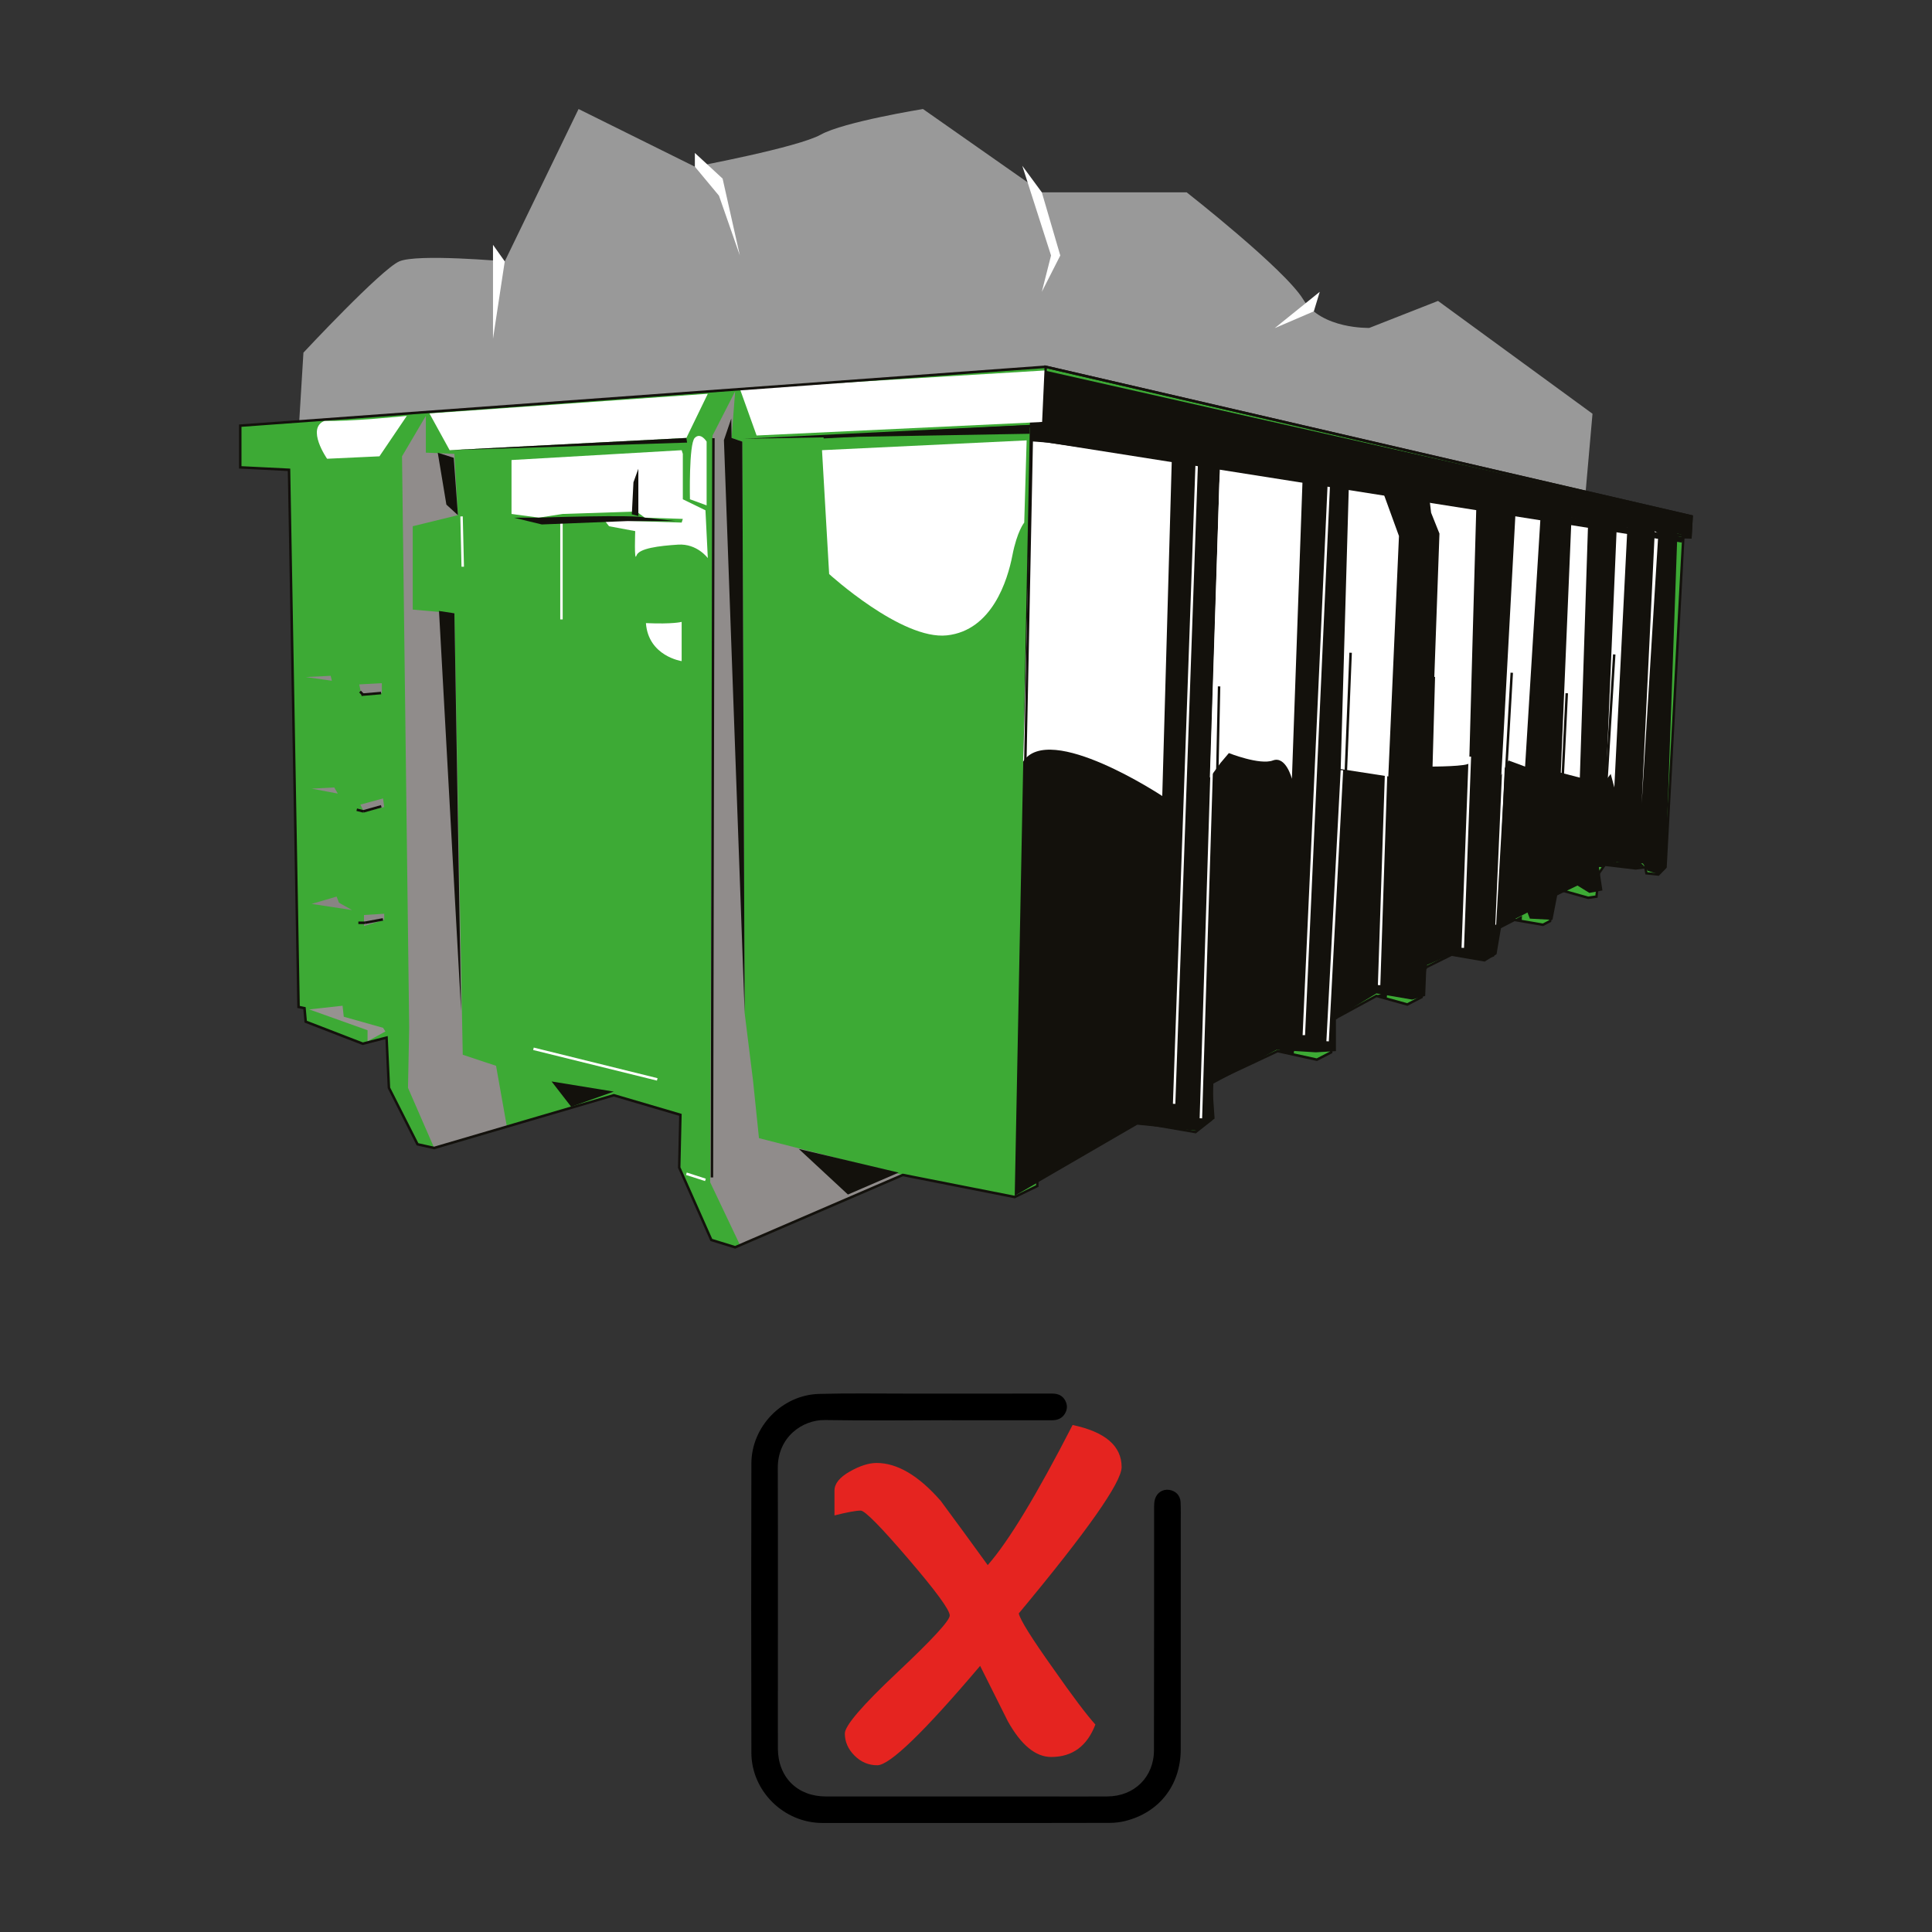 <?xml version="1.0" encoding="utf-8"?>
<!-- Generator: Adobe Illustrator 16.0.0, SVG Export Plug-In . SVG Version: 6.00 Build 0)  -->
<!DOCTYPE svg PUBLIC "-//W3C//DTD SVG 1.1//EN" "http://www.w3.org/Graphics/SVG/1.1/DTD/svg11.dtd">
<svg version="1.1" xmlns="http://www.w3.org/2000/svg" xmlns:xlink="http://www.w3.org/1999/xlink" x="0px" y="0px"
	 width="283.465px" height="283.465px" viewBox="0 0 283.465 283.465" enable-background="new 0 0 283.465 283.465"
	 xml:space="preserve">
<rect x="0" y="0" width="283.465" height="283.465" fill="#333333" stroke="none"/>
<g id="Calque_2">
</g>
<g id="Calque_3">
</g>
<g id="Layer_1">
	<g>
		<path fill="#999999" d="M233.654,60.706l-22.664-16.554l-10.078,3.958c0,0-7.026,0.227-9.71-4.189
			c-2.689-4.419-17.094-15.703-17.094-15.703h-21.251L135.42,15.995c0,0-11.632,1.881-15,3.761
			c-3.369,1.88-18.468,4.701-18.468,4.701l-17.065-8.462L74.058,38.349c0,0-12.823-1.151-15.474,0
			C55.933,39.502,44.521,51.74,44.521,51.74l-0.868,14.182L92.42,87.334c0,0,49.681,15.089,50.657,14.92
			c0.978-0.168,30.522-11.202,30.522-11.202l58.357-11.078L233.654,60.706z"/>
		<polygon fill="#FFFFFF" points="74.058,38.349 72.333,49.71 72.333,35.919 		"/>
		<polygon fill="#FFFFFF" points="101.952,24.457 105.488,28.711 108.552,37.485 106.021,26.203 101.952,22.441 		"/>
		<polygon fill="#FFFFFF" points="152.856,28.218 155.566,37.485 152.856,42.816 154.211,37.485 149.991,24.322 		"/>
		<polygon fill="#FFFFFF" points="192.767,45.678 187.029,48.143 193.636,42.816 		"/>
	</g>
	<g>
		<g>
			<polygon fill="#3DAA35" points="248.027,78.828 248.204,75.769 153.422,53.817 35.248,62.454 35.248,68.573 42.412,68.933
				43.802,147.741 44.68,147.921 44.853,149.901 53.231,153.145 56.722,152.237 57.069,159.608 61.262,167.887 63.704,168.432
				90.062,160.696 99.833,163.571 99.656,171.311 104.372,181.926 107.861,183.006 132.478,172.391 148.882,175.63 152.199,174.011
				152.199,172.75 167.036,164.655 175.416,166.095 177.685,164.295 177.857,158.712 187.458,154.221 193.218,155.48
				195.312,154.397 195.66,149.541 201.949,146.122 206.481,147.381 208.583,146.305 209.105,141.982 213.114,140.002
				217.31,140.718 219.055,140.186 219.399,136.406 222.195,134.959 226.386,135.687 227.432,135.146 228.126,131.367
				229.177,130.65 233.015,131.727 234.238,131.547 234.587,128.127 235.461,126.871 239.997,127.407 241.394,127.231
				241.57,128.127 243.314,128.304 244.361,127.231 246.98,78.828 			"/>
		</g>
		<g>
			<polygon fill="#13110C" points="148.882,175.447 151.151,59.935 153.246,54.357 248.204,75.769 248.027,78.828 246.106,78.289
				244.361,127.407 243.487,128.304 241.747,127.771 241.048,126.688 237.202,126.504 234.587,127.231 235.112,130.65
				233.192,131.006 231.447,129.927 228.475,131.367 227.778,134.959 224.464,134.783 224.115,133.883 220.274,135.867
				219.575,140.002 217.831,141.086 212.593,140.186 209.281,141.622 209.105,146.122 207.183,146.661 201.949,145.758
				196.009,149.361 196.009,154.221 193.045,154.397 187.282,154.037 177.857,159.076 178.207,164.116 175.764,165.911
				166.86,165.016 			"/>
		</g>
		<g>
			<path fill="#13110C" d="M248.379,75.78l-0.172,3.059l-0.017,0.206l-0.194-0.033l-94.781-16.375l-0.154-0.025l0.008-0.162
				l0.172-8.64l0.004-0.224l0.216,0.052l94.778,21.949l0.15,0.036L248.379,75.78z M153.598,53.824l-0.174,8.631l-0.154-0.183
				l94.786,16.372l-0.209,0.174l0.172-3.061l0.14,0.192l-94.773-21.952L153.598,53.824z"/>
		</g>
		<g>
			<polygon fill="#908C8B" points="132.478,172.391 111.358,166.991 110.484,158.532 109.257,148.641 108.908,64.793 107.34,64.257
				107.861,57.418 104.549,63.896 104.199,173.471 108.559,182.646 			"/>
		</g>
		<g>
			<polygon fill="#908C8B" points="62.482,61.018 62.482,66.414 66.669,66.593 67.188,75.587 60.558,77.209 60.558,89.441
				66.669,89.983 67.895,154.756 72.782,156.376 74.35,165.195 63.704,168.432 59.861,159.608 60.036,150.801 58.985,66.951 			"/>
		</g>
		<g>
			<polygon fill="#8C8988" points="56.024,100.238 56.024,101.674 53.056,102.038 52.703,100.416 			"/>
		</g>
		<g>
			<polygon fill="#8C8988" points="56.199,117.149 56.373,118.412 53.403,119.129 52.877,118.052 			"/>
		</g>
		<g>
			<polygon fill="#8C8988" points="56.373,134.066 56.373,134.959 53.403,135.867 53.403,134.25 			"/>
		</g>
		<g>
			<polygon fill="#8C8988" points="49.564,116.432 49.04,115.536 45.723,115.712 			"/>
		</g>
		<g>
			<polygon fill="#8C8988" points="48.517,99.158 48.691,99.88 44.853,99.338 			"/>
		</g>
		<g>
			<polygon fill="#969290" points="50.26,147.561 50.437,149.177 56.199,150.801 56.547,151.337 53.928,152.777 53.928,151.16
				45.37,148.102 			"/>
		</g>
		<g>
			<polygon fill="#888483" points="51.657,133.526 49.737,132.446 49.389,131.547 45.723,132.623 			"/>
		</g>
		<g>
			<polygon fill="#FFFFFF" points="153.246,54.357 152.9,61.917 111.01,63.896 108.559,57.058 			"/>
		</g>
		<g>
			<polygon fill="#FFFFFF" points="103.85,57.776 100.706,64.257 65.972,66.053 63.005,60.656 			"/>
		</g>
		<g>
			<path fill="#FFFFFF" d="M59.689,61.018l-4.015,5.933l-7.683,0.358c0,0-3.138-4.496-0.347-5.572
				C50.959,61.917,59.689,61.018,59.689,61.018z"/>
		</g>
		<g>
			<path fill="#FFFFFF" d="M100.013,91.243V97c0,0-4.893-0.72-5.242-5.577C98.785,91.601,100.013,91.243,100.013,91.243z"/>
		</g>
		<g>
			<path fill="#FFFFFF" d="M103.677,64.793c0,0-0.873-1.44-1.748-0.536c-0.874,0.898-0.701,8.996-0.701,8.996l2.449,0.896v-8.812"/>
		</g>
		<g>
			<path fill="#FFFFFF" d="M100.185,66.593v6.66l3.321,1.618l0.345,7.018c0,0-1.568-2.161-4.366-1.98
				c-2.788,0.177-5.76,0.538-6.106,1.616c-0.352,1.084-0.179-3.599-0.179-3.599l-3.839-0.716l-0.694-0.896l11.347,0.358l0.172-0.538
				l-5.587-0.183l-1.22-0.901l-10.827,0.358l-3.487,0.543l-4.015-0.543v-7.912l24.963-1.442L100.185,66.593z"/>
		</g>
		<g>
			<rect x="82.199" y="76.312" fill="#FFFFFF" width="0.359" height="14.57"/>
		</g>
		<g>
			<polygon fill="#FFFFFF" points="67.898,75.765 68.075,83.145 67.711,83.151 67.541,75.772 			"/>
		</g>
		<g>

				<rect x="77.916" y="155.923" transform="matrix(0.971 0.24 -0.24 0.971 40.078 -16.399)" fill="#FFFFFF" width="18.705" height="0.367"/>
		</g>
		<g>
			<polygon fill="#FFFFFF" points="103.446,173.287 100.655,172.391 100.761,172.035 103.552,172.935 			"/>
		</g>
		<g>
			<polygon fill="#FFFFFF" points="243.314,78.289 242.745,87.484 240.872,117.868 242.792,77.925 			"/>
		</g>
		<g>
			<polygon fill="#FFFFFF" points="238.774,77.389 236.854,115.536 236.328,113.553 235.634,114.453 237.207,77.389 			"/>
		</g>
		<g>
			<polygon fill="#FFFFFF" points="233.015,76.489 231.795,114.096 229.001,113.372 230.572,75.95 			"/>
		</g>
		<g>
			<polygon fill="#FFFFFF" points="226.033,75.769 223.763,112.473 221.321,111.573 220.278,113.736 222.367,75.049 			"/>
		</g>
		<g>
			<path fill="#FFFFFF" d="M216.607,74.328c0,0-1.043,37.068-1.043,37.609c0,0.536-5.59,0.536-5.59,0.536l1.224-34.185l-1.224-3.06
				l-0.345-2.876l6.806,1.257L216.607,74.328z"/>
		</g>
		<g>
			<polygon fill="#FFFFFF" points="202.643,71.453 205.258,78.646 203.693,113.917 196.708,112.837 197.93,70.372 			"/>
		</g>
		<g>
			<path fill="#FFFFFF" d="M191.125,70.014l-1.576,44.256c0,0-0.872-3.417-2.792-2.696c-1.917,0.72-6.457-1.081-6.457-1.081
				l-1.22,1.444l-1.572,2.159l1.396-43.187c0,0,0.176-3.415,0.697-3.6C180.125,67.13,191.125,70.014,191.125,70.014z"/>
		</g>
		<g>
			<path fill="#FFFFFF" d="M171.925,67.495l-1.398,49.298c0,0-16.581-10.976-20.423-5.041c0.35-9.891,1.224-47.139,1.224-47.139
				L171.925,67.495z"/>
		</g>
		<g>
			<path fill="#FFFFFF" d="M150.63,64.614l-30.024,1.436l1.047,18.174c0,0,10.648,9.718,17.281,8.997
				c6.63-0.72,8.896-8.093,9.597-11.697c0.694-3.599,1.746-4.854,1.746-4.854L150.63,64.614z"/>
		</g>
		<g>
			<line fill="none" x1="179.253" y1="67.495" x2="175.937" y2="164.832"/>
		</g>
		<g>
			<polygon fill="#FFFFFF" points="175.771,67.861 172.448,161.962 172.091,161.948 175.408,67.846 			"/>
		</g>
		<g>

				<rect x="129.439" y="115.802" transform="matrix(0.031 -1 1 0.031 56.201 289.923)" fill="#FFFFFF" width="96.312" height="0.36"/>
		</g>
		<g>
			<polygon fill="#FFFFFF" points="195.143,71.101 191.481,151.881 191.121,151.874 194.786,71.082 			"/>
		</g>
		<g>
			<polygon fill="#FFFFFF" points="197.067,113.02 194.966,152.792 194.609,152.769 196.704,113.006 			"/>
		</g>
		<g>

				<rect x="187.242" y="128.578" transform="matrix(0.033 -0.999 0.999 0.033 67.537 327.343)" fill="#FFFFFF" width="31.503" height="0.358"/>
		</g>
		<g>
			<polygon fill="#FFFFFF" points="220.807,111.944 219.751,135.69 219.395,135.675 220.442,111.922 			"/>
		</g>
		<g>

				<rect x="200.996" y="124.888" transform="matrix(-0.037 0.999 -0.999 -0.037 348.041 -85.156)" fill="#FFFFFF" width="28.085" height="0.364"/>
		</g>
		<g>
			<polyline fill="#13110C" points="151.078,62.337 151.078,63.641 109.095,64.378 151.078,62.337 			"/>
		</g>
		<g>
			<polygon fill="#13110C" points="100.706,64.257 65.972,66.053 100.812,64.938 			"/>
		</g>
		<g>
			<line fill="#13110C" x1="243.333" y1="78.932" x2="241.412" y2="117.806"/>
		</g>
		<g>

				<rect x="188.387" y="120.478" transform="matrix(-0.028 1 -1 -0.028 336.306 -85.696)" fill="#13110C" width="42.858" height="0.357"/>
		</g>
		<g>
			<polygon fill="#13110C" points="195.822,149.5 197.981,95.762 198.346,95.779 196.182,149.515 			"/>
		</g>
		<g>

				<rect x="149.367" y="129.513" transform="matrix(-0.021 1 -1 -0.021 311.696 -45.936)" fill="#13110C" width="57.959" height="0.36"/>
		</g>
		<g>

				<rect x="201.779" y="117.383" transform="matrix(-0.057 0.998 -0.998 -0.057 350.636 -95.972)" fill="#13110C" width="37.702" height="0.36"/>
		</g>
		<g>
			<polygon fill="#13110C" points="234.741,127.209 236.663,96.005 237.022,96.029 235.098,127.235 			"/>
		</g>
		<g>
			<polygon fill="#13110C" points="228.259,131.172 229.695,101.702 230.059,101.722 228.614,131.19 			"/>
		</g>
		<g>

				<rect x="53.059" y="101.651" transform="matrix(0.996 -0.085 0.085 0.996 -8.476 5.013)" fill="#13110C" width="2.895" height="0.37"/>
		</g>
		<g>
			<polygon fill="#13110C" points="53.173,102.093 52.695,101.601 52.951,101.336 53.432,101.829 			"/>
		</g>
		<g>
			<polygon fill="#13110C" points="55.988,118.485 53.348,119.228 53.253,118.867 55.894,118.126 			"/>
		</g>
		<g>
			<polygon fill="#13110C" points="53.259,119.228 52.293,118.982 52.386,118.621 53.346,118.867 			"/>
		</g>
		<g>
			<polygon fill="#13110C" points="56.216,135.081 53.575,135.572 53.512,135.208 56.154,134.716 			"/>
		</g>
		<g>
			<rect x="52.58" y="135.205" fill="#13110C" width="0.965" height="0.375"/>
		</g>
		<g>
			<path fill="#13110C" d="M99.187,76.455l-4.589-0.505c-1.175-0.485-15.533,0-15.533,0l-3.658,0.009l4.084,0.99l12.489-0.494
				H99.187z"/>
		</g>
		<g>
			<polygon fill="#13110C" points="93.659,75.71 93.659,68.776 92.941,70.759 92.703,75.465 			"/>
		</g>
		<g>
			<path fill="#13110C" d="M247.847,78.818l0.172-3.061l0.14,0.192l-94.773-21.952l0.043,0.004L35.261,62.638l0.17-0.184v6.119
				L35.26,68.39l7.157,0.356l0.165,0.008l0.006,0.176l1.399,78.808l-0.152-0.181l0.873,0.185l0.131,0.021l0.02,0.14l0.175,1.98
				l-0.12-0.158l8.38,3.239l-0.111-0.007l3.493-0.896l0.21-0.055l0.011,0.224l0.349,7.376l-0.02-0.074l4.194,8.271l-0.125-0.092
				l2.443,0.54l-0.089,0.004l26.36-7.735l0.051-0.019l0.051,0.019l9.775,2.872l0.131,0.044l-0.006,0.143l-0.177,7.736l-0.012-0.081
				l4.71,10.615l-0.111-0.099l3.497,1.075l-0.125,0.008l24.612-10.619l0.044-0.019l0.056,0.016l16.408,3.236l-0.11,0.015l3.316-1.62
				l-0.106,0.169v-1.26v-0.11l0.1-0.055l14.838-8.095l0.055-0.029l0.06,0.01l8.374,1.437l-0.136,0.036l2.266-1.796l-0.066,0.136
				l0.174-5.577l0.002-0.113l0.103-0.047l9.594-4.503l0.059-0.022l0.058,0.015l5.763,1.26l-0.121,0.015l2.096-1.083l-0.102,0.154
				l0.353-4.859v-0.096l0.093-0.048l6.287-3.422l0.059-0.041l0.07,0.026l4.54,1.26l-0.129,0.011l2.094-1.08l-0.1,0.143l0.526-4.319
				l0.011-0.096l0.092-0.044l4.011-1.98l0.056-0.025l0.051,0.011l4.19,0.719h-0.081l1.745-0.54l-0.126,0.165l0.349-3.779
				l0.008-0.103l0.092-0.048l2.788-1.436l0.056-0.03l0.057,0.011l4.188,0.716l-0.106,0.023l1.047-0.544l-0.1,0.136l0.703-3.783
				l0.01-0.081l0.066-0.037l1.043-0.72l0.07-0.048l0.082,0.026l3.837,1.076l-0.073-0.003l1.222-0.18l-0.15,0.162l0.345-3.416
				l0.008-0.051l0.025-0.036l0.875-1.261l0.06-0.091l0.102,0.018l4.543,0.537h-0.044l1.396-0.181l0.164-0.021l0.037,0.169
				l0.174,0.899l-0.158-0.147l1.747,0.176l-0.146,0.055l1.046-1.081l-0.051,0.118l2.615-48.395l0.012-0.181h0.168h1.047
				L247.847,78.818z M247.16,78.839l-2.616,48.399l-0.008,0.07l-0.047,0.055l-1.047,1.076l-0.058,0.059l-0.088-0.008l-1.745-0.18
				l-0.133-0.011l-0.029-0.14l-0.172-0.899l0.197,0.153l-1.392,0.177l-0.026,0.004h-0.018l-4.54-0.54l0.168-0.078l-0.874,1.26
				l0.029-0.088l-0.349,3.416l-0.008,0.147l-0.143,0.018l-1.222,0.18l-0.037,0.004l-0.038-0.012l-3.838-1.076l0.147-0.025
				l-1.051,0.72l0.082-0.121l-0.703,3.782l-0.014,0.089l-0.081,0.037l-1.047,0.543l-0.052,0.026l-0.055-0.01l-4.189-0.72
				l0.109-0.015l-2.794,1.436l0.099-0.143l-0.349,3.775l-0.012,0.125l-0.113,0.037l-1.749,0.536l-0.041,0.014l-0.04-0.007
				l-4.188-0.72l0.103-0.019l-4.007,1.984l0.096-0.146l-0.522,4.318l-0.014,0.103l-0.084,0.04l-2.094,1.081l-0.066,0.033
				l-0.063-0.019l-4.536-1.263l0.129-0.011l-6.285,3.416l0.092-0.147l-0.346,4.856l-0.007,0.103l-0.092,0.048l-2.093,1.081
				l-0.06,0.033l-0.059-0.015l-5.762-1.26l0.113-0.015l-9.597,4.499l0.103-0.161l-0.176,5.579l-0.004,0.085l-0.062,0.055l-2.273,1.8
				l-0.063,0.047l-0.074-0.01l-8.378-1.444l0.115-0.021l-14.84,8.103l0.095-0.166v1.26v0.117l-0.103,0.051l-3.321,1.617
				l-0.051,0.024l-0.054-0.01l-16.408-3.236l0.106-0.015l-24.613,10.619l-0.059,0.022l-0.062-0.016l-3.497-1.079l-0.073-0.022
				l-0.041-0.081l-4.705-10.612l-0.018-0.044v-0.04l0.176-7.739l0.129,0.183l-9.774-2.876h0.096l-26.358,7.74l-0.042,0.011
				l-0.04-0.008l-2.447-0.548l-0.083-0.014l-0.04-0.081l-4.187-8.275l-0.019-0.037l-0.006-0.037l-0.343-7.379l0.22,0.169l-3.487,0.9
				l-0.054,0.014l-0.055-0.018l-8.379-3.24l-0.106-0.044l-0.011-0.114l-0.174-1.979l0.144,0.168l-0.878-0.184l-0.138-0.025v-0.154
				l-1.396-78.804l0.173,0.184l-7.159-0.364l-0.168-0.008v-0.176v-6.119v-0.172l0.159-0.012l118.172-8.641h0.023l0.033,0.01
				l94.778,21.949l0.15,0.036l-0.011,0.157l-0.172,3.059l-0.012,0.174h-0.168h-1.047L247.16,78.839z"/>
		</g>
		<g>
			<line fill="#FFFFFF" x1="151.32" y1="62.585" x2="149.157" y2="172.787"/>

				<rect x="95.129" y="117.507" transform="matrix(0.02 -1 1 0.02 29.625 265.587)" fill="#13110C" width="110.218" height="0.36"/>
		</g>
		<g>

				<rect x="120.787" y="63.019" transform="matrix(0.999 -0.053 0.053 0.999 -3.178 7.404)" fill="#13110C" width="32.474" height="0.372"/>
		</g>
		<g>

				<rect x="50.36" y="118.373" transform="matrix(0.002 -1 1 0.002 -14.197 222.878)" fill="#13110C" width="108.467" height="0.361"/>
		</g>
		<g>
			<line fill="#13110C" x1="59.31" y1="67.042" x2="60.029" y2="159.165"/>
		</g>
		<g>
			<polygon fill="#13110C" points="131.857,172.045 117.202,168.575 124.408,175.263 			"/>
		</g>
		<g>
			<polygon fill="#13110C" points="90.055,160.159 80.927,158.672 83.807,162.386 			"/>
		</g>
		<g>
			<polygon fill="#13110C" points="169.531,165.129 169.619,162.954 167.036,164.655 			"/>
		</g>
		<g>
			<polygon fill="#13110C" points="189.791,154.741 190.1,152.645 187.458,154.221 			"/>
		</g>
		<g>
			<polygon fill="#13110C" points="203.44,146.566 203.577,145.475 201.728,146.154 			"/>
		</g>
		<g>
			<path fill="#13110C" d="M214.367,140.3l0.088-1.003c0,0-1.268,0.64-1.341,0.706C213.049,140.071,214.367,140.3,214.367,140.3z"/>
		</g>
		<g>
			<polygon fill="#13110C" points="223.263,135.212 223.308,134.35 222.195,134.959 			"/>
		</g>
		<g>
			<polygon fill="#13110C" points="229.912,130.812 230.043,129.949 229.177,130.65 			"/>
		</g>
		<g>
			<polygon fill="#13110C" points="241.232,127.043 240.133,126.136 235.376,126.728 239.693,127.451 			"/>
		</g>
		<g>
			<polygon fill="#13110C" points="108.908,64.793 107.34,64.257 107.292,61.407 106.215,64.57 109.257,148.641 			"/>
		</g>
		<g>
			<polyline fill="#13110C" points="66.573,67.17 67.188,75.587 65.495,74.039 64.229,66.422 			"/>
		</g>
		<g>
			<polygon fill="#13110C" points="66.669,89.983 64.412,89.641 67.654,148.333 			"/>
		</g>
		<g>
			<polygon fill="#13110C" points="151.253,64.752 151.078,62.337 152.9,61.917 246.98,78.828 246.756,79.611 153.781,64.938 			"/>
		</g>
	</g>
	<g>
		<path fill-rule="evenodd" clip-rule="evenodd" d="M141.702,267.469c-7.016,0-14.031,0.002-21.042,0
			c-5.635-0.004-10.402-4.656-10.417-10.301c-0.037-14.141-0.033-28.281,0-42.422c0.011-5.443,4.499-10.082,9.935-10.23
			c4.346-0.117,8.695-0.043,13.043-0.045c7.044-0.002,14.085,0.008,21.126-0.006c0.867,0,1.554,0.275,1.955,1.045
			c0.349,0.666,0.312,1.359-0.115,1.994c-0.447,0.666-1.105,0.879-1.888,0.879c-4.966-0.012-9.931-0.006-14.897-0.006
			c-6.116,0-12.234,0.078-18.347-0.027c-3.317-0.057-6.957,2.484-6.938,7.051c0.041,11.979,0.011,23.957,0.011,35.939
			c0,1.738-0.007,3.477,0.003,5.217c0.031,4.201,2.847,7.018,7.038,7.021c11.221,0.008,22.445,0.002,33.667,0.002
			c2.553,0,5.106,0.012,7.658-0.006c3.942-0.025,6.81-2.844,6.817-6.785c0.025-11.895,0.011-23.789,0.022-35.686
			c0-0.385,0.019-0.791,0.128-1.158c0.28-0.938,1.135-1.477,2.058-1.352c0.965,0.129,1.648,0.809,1.696,1.789
			c0.048,1.037,0.029,2.076,0.026,3.115c0,11.053,0.003,22.107-0.004,33.164c-0.003,5.242-3.133,9.277-8.169,10.525
			c-0.727,0.18-1.495,0.266-2.244,0.268C155.784,267.475,148.743,267.469,141.702,267.469z"/>
		<g>
			<path fill="#E52420" d="M122.437,218.697c0-1.012,0.746-1.938,2.229-2.783c1.484-0.844,2.802-1.266,3.948-1.266
				c3.038,0,6.179,1.855,9.418,5.57c2.295,3.102,4.59,6.242,6.887,9.416c3.036-3.443,7.187-10.297,12.454-20.557
				c4.793,1.014,7.192,3.072,7.192,6.178c0,2.229-5.032,9.381-15.09,21.469c0.203,0.943,1.889,3.643,5.062,8.098
				c2.835,4.055,4.896,6.787,6.178,8.205c-1.216,3.172-3.375,4.758-6.483,4.758c-2.292,0-4.418-1.756-6.376-5.264
				c-1.351-2.703-2.704-5.402-4.051-8.102c-8.239,9.721-13.268,14.582-15.089,14.582c-1.282,0-2.399-0.473-3.342-1.418
				c-0.944-0.947-1.418-2.025-1.418-3.24c0-1.148,2.567-4.137,7.695-8.961c5.131-4.828,7.695-7.613,7.695-8.355
				c0-0.809-2.023-3.58-6.075-8.303c-4.047-4.727-6.379-7.088-6.986-7.088c-0.676,0-1.958,0.232-3.849,0.707V218.697z"/>
		</g>
	</g>
</g>
</svg>
